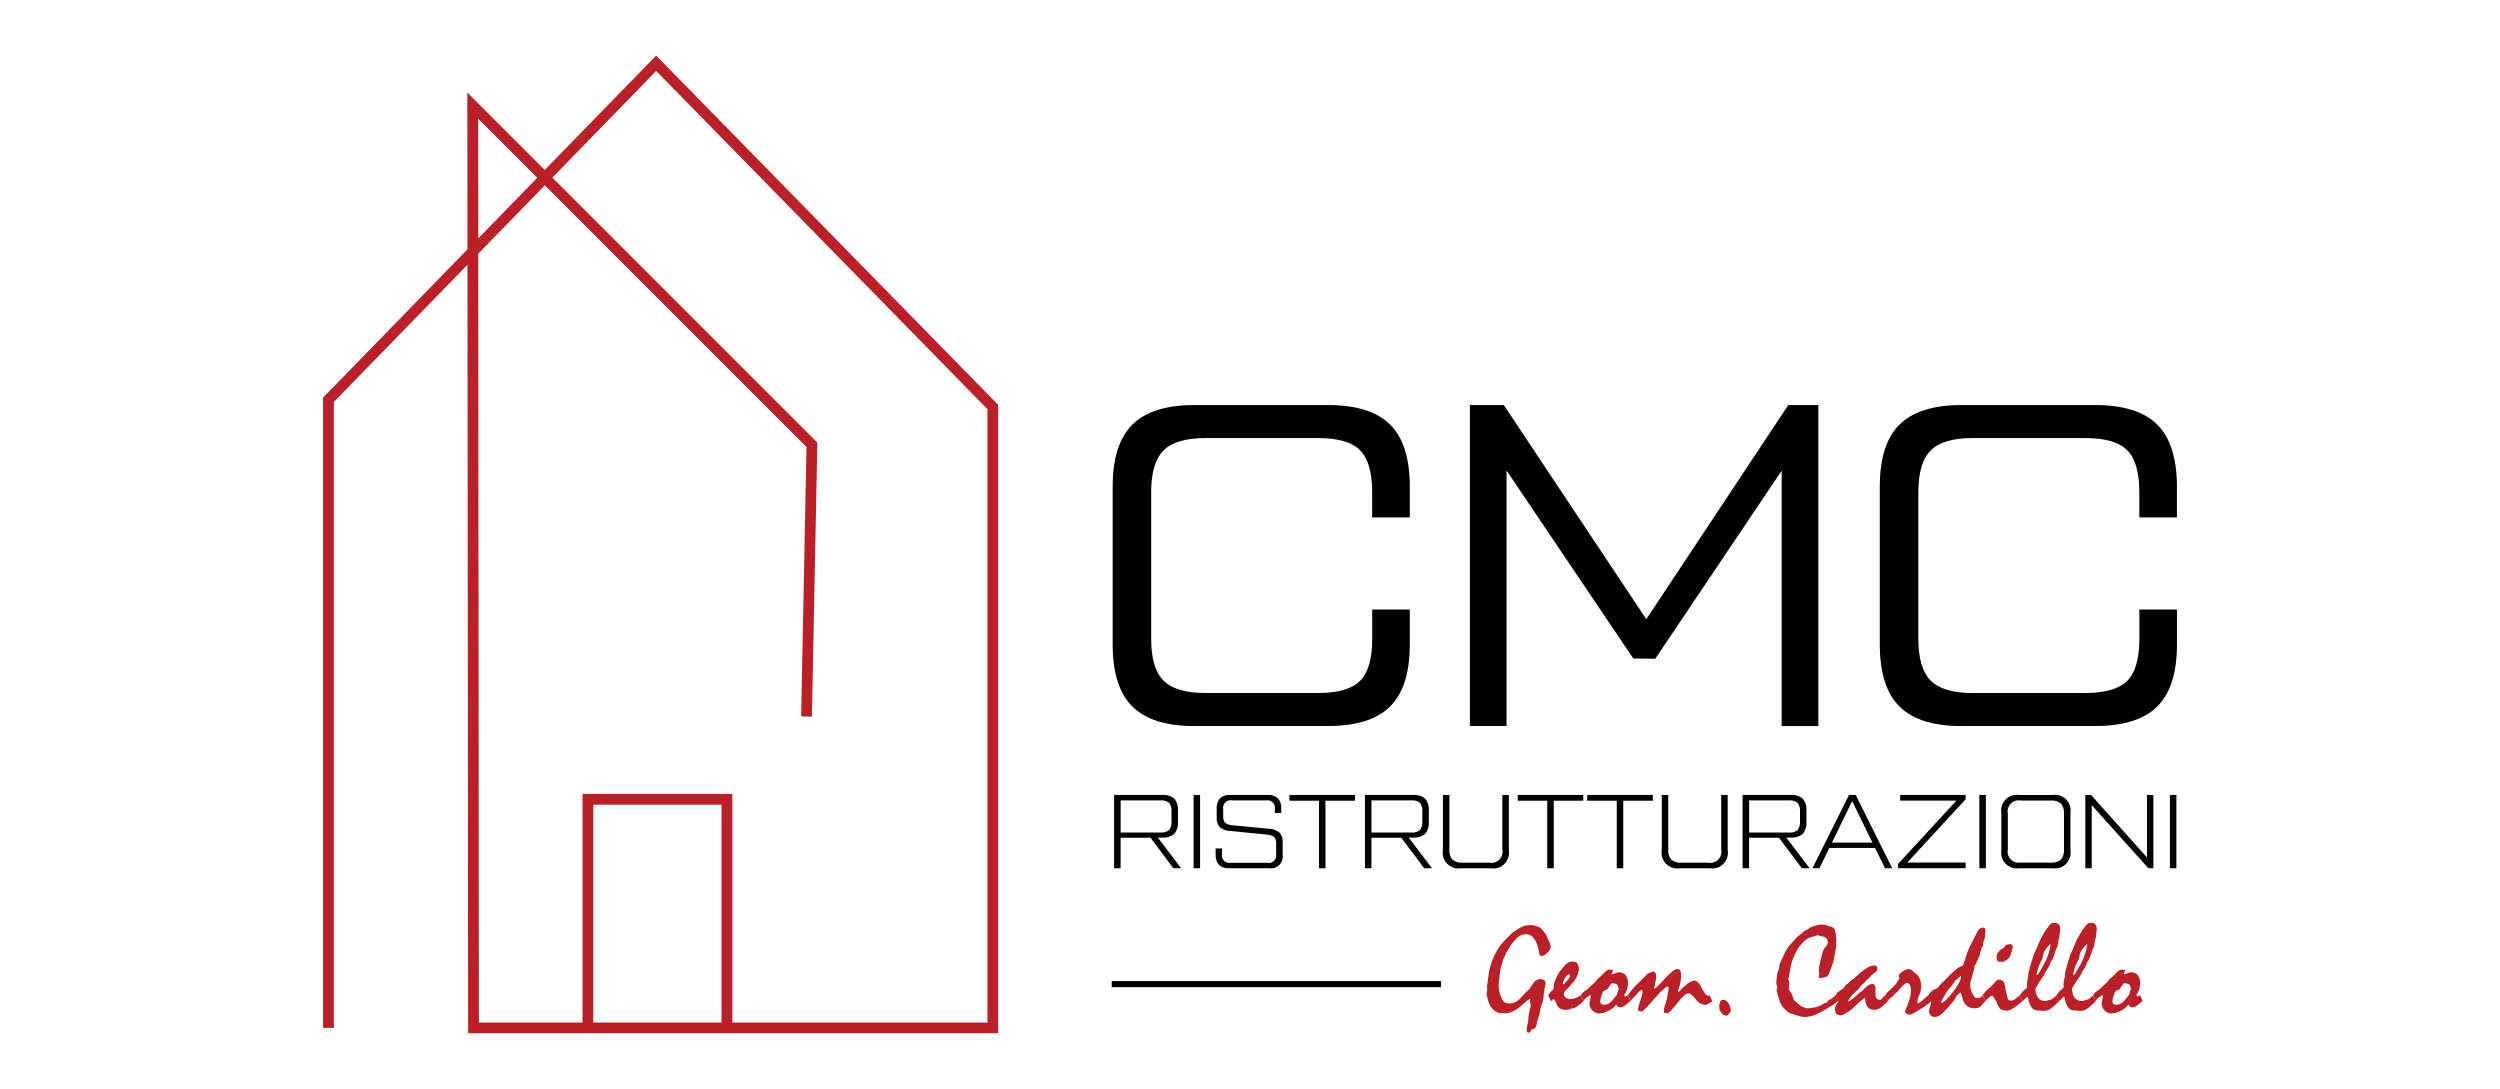 <svg xmlns="http://www.w3.org/2000/svg" id="Livello_1" data-name="Livello 1" viewBox="0 0 574 250"><defs><style>      .cls-1, .cls-2 {        stroke-width: 0px;      }      .cls-2 {        fill: #bb1f27;      }    </style></defs><path id="Tracciato_108" data-name="Tracciato 108" class="cls-2" d="m136.22,184.75h29.44v50.02h-29.44v-50.02ZM109.78,27.23l13.58,13.58-13.55,13.92-.03-27.5Zm77.89,74.4l-60.85-60.85,23.84-24.49,76.06,77.66v140.82h-58.58v-52.49h-34.39v52.49h-23.8l-.15-176.52,15.3-15.71,60.07,60.08-1.23,61.87,2.47.05,1.25-62.92ZM150.65,12.76l-25.58,26.27-17.77-17.77.03,35.99-33.15,34.04v144.71h2.47V92.3l30.68-31.51.15,176.45h121.69V92.95L150.65,12.76Z"></path><g id="Raggruppa_16" data-name="Raggruppa 16"><path id="Tracciato_109" data-name="Tracciato 109" class="cls-1" d="m274.21,166.7c-6.46,0-11.2-1.49-14.21-4.48-3.02-2.99-4.53-7.74-4.53-14.26v-36.21c0-6.53,1.51-11.28,4.53-14.27,3.02-2.98,7.76-4.48,14.21-4.48h30.74c6.46,0,11.19,1.49,14.21,4.48s4.53,7.74,4.53,14.27v7.05h-8.64v-5.79c0-4.56-.93-7.77-2.79-9.64-1.86-1.86-5.07-2.79-9.64-2.79h-25.89c-4.49,0-7.69.95-9.58,2.84-1.89,1.89-2.84,5.09-2.84,9.58v33.69c0,4.49.95,7.69,2.84,9.58s5.09,2.84,9.58,2.84h25.9c4.56,0,7.77-.93,9.64-2.79,1.86-1.86,2.79-5.07,2.79-9.64v-6.73h8.63v8c0,6.53-1.51,11.28-4.53,14.26-3.02,2.98-7.76,4.48-14.21,4.48h-30.73Z"></path><path id="Tracciato_110" data-name="Tracciato 110" class="cls-1" d="m410.59,93.01h6.9v73.69h-8.42v-58.64l-29.02,43.19-5.05-.06-29.1-43.17v58.67h-8.42v-73.69h7.79l32.72,49.17,32.6-49.17Z"></path><path id="Tracciato_111" data-name="Tracciato 111" class="cls-1" d="m450.34,166.7c-6.46,0-11.2-1.49-14.21-4.48-3.02-2.99-4.53-7.74-4.53-14.26v-36.21c0-6.53,1.51-11.28,4.53-14.27s7.76-4.48,14.21-4.48h30.74c6.46,0,11.2,1.49,14.21,4.48s4.53,7.74,4.53,14.27v7.05h-8.63v-5.79c0-4.56-.93-7.77-2.79-9.64-1.86-1.86-5.07-2.79-9.64-2.79h-25.89c-4.49,0-7.69.95-9.58,2.84-1.89,1.89-2.84,5.09-2.84,9.58v33.69c0,4.49.95,7.69,2.84,9.58,1.89,1.89,5.09,2.84,9.58,2.84h25.9c4.56,0,7.77-.93,9.64-2.79,1.86-1.86,2.79-5.07,2.79-9.64v-6.73h8.63v8c0,6.53-1.51,11.28-4.53,14.26-3.02,2.98-7.76,4.48-14.21,4.48h-30.74Z"></path><path id="Tracciato_112" data-name="Tracciato 112" class="cls-1" d="m271.19,199.35h-1.78l-5.26-7h-6.86v7h-1.49v-16.83h10.96c1.02-.1,2.04.2,2.85.84.65.8.96,1.83.85,2.86v2.38c.1,1.03-.2,2.06-.85,2.86-.8.64-1.83.94-2.85.84l-.91.02,5.34,7.02Zm-13.89-15.6v7.4h9.09c.73.08,1.46-.12,2.04-.56.44-.59.63-1.32.55-2.05v-2.16c.08-.73-.12-1.46-.55-2.05-.58-.44-1.32-.65-2.04-.56h-9.09Z"></path><rect id="Rettangolo_69" data-name="Rettangolo 69" class="cls-1" x="274.05" y="182.52" width="1.49" height="16.83"></rect><path id="Tracciato_113" data-name="Tracciato 113" class="cls-1" d="m279.1,196.22v-1.42h1.47v1.23c-.21.94.39,1.86,1.33,2.07.24.05.5.05.74,0h8.29c.94.2,1.86-.39,2.07-1.33.05-.24.05-.5,0-.74v-2.33c.06-.55-.1-1.1-.45-1.53-.47-.34-1.04-.53-1.62-.54l-8.46-.84c-.86-.01-1.7-.31-2.38-.84-.55-.63-.82-1.45-.74-2.28v-2.02c-.07-.86.2-1.72.77-2.37.65-.55,1.5-.83,2.36-.76h8.56c.85-.07,1.7.2,2.36.76.57.65.84,1.51.77,2.37v1.01h-1.47v-.82c.2-.94-.39-1.86-1.33-2.07-.24-.05-.5-.05-.74,0h-7.71c-.94-.21-1.86.38-2.07,1.32-.05.25-.05.5,0,.74v1.58c-.06.54.1,1.09.45,1.51.47.35,1.03.54,1.61.55l8.46.82c.86.01,1.7.31,2.38.84.56.63.83,1.45.75,2.29v2.79c.25,1.48-.76,2.89-2.24,3.14-.29.05-.59.05-.88,0h-9.13c-.85.07-1.7-.2-2.36-.76-.57-.65-.84-1.51-.77-2.37"></path><path id="Tracciato_114" data-name="Tracciato 114" class="cls-1" d="m311.11,182.52v1.32h-6.78v15.51h-1.49v-15.51h-6.78v-1.32h15.05Z"></path><path id="Tracciato_115" data-name="Tracciato 115" class="cls-1" d="m328.78,199.35h-1.78l-5.26-7h-6.86v7h-1.49v-16.83h10.96c1.02-.1,2.04.2,2.85.84.65.8.96,1.83.85,2.86v2.38c.1,1.03-.2,2.06-.85,2.86-.8.64-1.83.94-2.85.84l-.91.02,5.34,7.02Zm-13.89-15.6v7.4h9.09c.73.08,1.46-.12,2.04-.56.44-.59.63-1.32.55-2.05v-2.16c.08-.73-.12-1.46-.55-2.05-.58-.44-1.32-.65-2.04-.56h-9.09Z"></path><path id="Tracciato_116" data-name="Tracciato 116" class="cls-1" d="m335.47,199.35c-1.97.34-3.84-.97-4.18-2.93-.07-.41-.07-.84,0-1.25v-12.64h1.49v12.48c-.08.84.16,1.69.69,2.36.67.53,1.52.78,2.37.7h6.05c1.39.3,2.76-.59,3.05-1.98.08-.35.08-.72,0-1.07v-12.48h1.49v12.64c.34,1.97-.99,3.85-2.96,4.18-.41.07-.82.07-1.22,0h-6.77Z"></path><path id="Tracciato_117" data-name="Tracciato 117" class="cls-1" d="m363.52,182.52v1.32h-6.78v15.51h-1.49v-15.51h-6.78v-1.32h15.05Z"></path><path id="Tracciato_118" data-name="Tracciato 118" class="cls-1" d="m379.48,182.52v1.32h-6.78v15.51h-1.49v-15.51h-6.78v-1.32h15.05Z"></path><path id="Tracciato_119" data-name="Tracciato 119" class="cls-1" d="m385.72,199.35c-1.96.35-3.84-.97-4.18-2.93-.07-.41-.07-.84,0-1.25v-12.64h1.49v12.48c-.08.84.16,1.69.69,2.36.67.53,1.52.78,2.37.7h6.05c1.39.3,2.76-.59,3.05-1.98.08-.35.08-.72,0-1.07v-12.48h1.49v12.64c.34,1.97-.99,3.85-2.96,4.18-.41.07-.82.07-1.22,0h-6.77Z"></path><path id="Tracciato_120" data-name="Tracciato 120" class="cls-1" d="m415.49,199.35h-1.78l-5.26-7h-6.86v7h-1.49v-16.83h10.96c1.02-.1,2.04.2,2.85.84.65.8.95,1.83.85,2.86v2.38c.1,1.03-.2,2.06-.85,2.86-.8.64-1.83.94-2.85.84l-.91.02,5.33,7.02Zm-13.89-15.6v7.4h9.09c.73.08,1.46-.12,2.04-.56.43-.59.63-1.32.55-2.05v-2.16c.08-.73-.12-1.46-.55-2.05-.58-.44-1.32-.65-2.04-.56h-9.09Z"></path><path id="Tracciato_121" data-name="Tracciato 121" class="cls-1" d="m432.8,199.35l-2.28-4.66h-10.51l-2.28,4.66h-1.59l8.39-16.83h1.54l8.39,16.83h-1.66Zm-12.19-5.89h9.3l-4.65-9.52-4.65,9.52Z"></path><path id="Tracciato_122" data-name="Tracciato 122" class="cls-1" d="m435.8,199.35v-.99l13.39-14.54h-12.91v-1.3h15.04v.97l-13.4,14.55h13.38v1.3h-15.5Z"></path><rect id="Rettangolo_70" data-name="Rettangolo 70" class="cls-1" x="454.46" y="182.52" width="1.49" height="16.83"></rect><path id="Tracciato_123" data-name="Tracciato 123" class="cls-1" d="m463.69,199.35c-1.97.34-3.85-.99-4.18-2.96-.07-.41-.07-.82,0-1.22v-8.46c-.35-1.96.97-3.84,2.93-4.18.41-.07.84-.07,1.25,0h7.5c1.97-.34,3.84.97,4.18,2.93.07.41.07.84,0,1.25v8.46c.35,1.96-.97,3.84-2.93,4.18-.41.07-.84.07-1.25,0h-7.5Zm.36-1.3h6.78c.85.09,1.7-.16,2.37-.7.52-.67.77-1.51.69-2.36v-8.13c.08-.84-.16-1.69-.69-2.36-.67-.53-1.52-.78-2.37-.7h-6.78c-1.39-.3-2.76.59-3.05,1.98-.08.35-.08.72,0,1.07v8.13c-.3,1.39.59,2.76,1.98,3.05.35.08.72.08,1.07,0"></path><path id="Tracciato_124" data-name="Tracciato 124" class="cls-1" d="m492.94,182.52h1.47v16.83h-1.15l-13-14.49v14.49h-1.47v-16.83h1.31l12.85,14.36v-14.36Z"></path><rect id="Rettangolo_71" data-name="Rettangolo 71" class="cls-1" x="498.21" y="182.52" width="1.49" height="16.83"></rect><path id="Tracciato_125" data-name="Tracciato 125" class="cls-2" d="m352.15,212.46c.22.07.46.15.7.22s.47.17.7.26c.14.09.26.2.37.33.16.18.37.43.63.76.19.21.36.45.51.69.05.11.16.4.32.84.17.29.31.6.42.92.14.3.23.63.26.96-.09.52-.38.99-.8,1.3-.32.39-.77.66-1.27.77-.17.02-.34-.05-.45-.19-.11-.16-.16-.35-.14-.54-.09-.4-.16-.74-.21-1.03-.19-.88-.57-1.72-1.11-2.44-.41-.52-1.03-.82-1.69-.82-.34,0-.67.06-.99.17-.33.11-.63.29-.9.51-.2.17-.38.35-.55.55-.23.26-.5.58-.82.97-.05.08-.1.16-.16.24-.07.09-.15.21-.25.36s-.21.37-.35.6-.32.5-.53.8c-.09.26-.18.5-.27.71-.09.22-.2.42-.33.61-.04.07-.07.15-.09.22-.03.11-.06.27-.11.45-.07.22-.15.48-.22.74l-.28.88c-.16,1.08-.27,1.94-.34,2.57-.07.63-.1,1.04-.11,1.23,0,.43.04.86.11,1.28.08.44.19.87.35,1.28.12.31.22.57.34.79.08.17.18.33.31.48.16.16.35.28.56.35.25.08.5.12.76.12.39,0,.77-.07,1.13-.21.36-.14.7-.34,1-.58.09-.08.27-.26.54-.54.27-.28.63-.67,1.09-1.16.13-.1.25-.22.37-.33.15-.15.31-.31.47-.48.19-.26.36-.52.53-.78.16-.26.33-.51.5-.74.18-.25.42-.45.69-.59.26-.13.54-.2.83-.19.32-.03.65.07.91.27.21.21.32.51.3.8-.01.17-.05.34-.1.5-.06.16-.1.33-.13.5-.02.18-.05.4-.09.67s-.09.58-.13.93c-.02.4-.06.8-.14,1.19-.06.31-.16.62-.3.91-.21.52-.35,1.07-.41,1.62-.07.56-.21,1.11-.43,1.64-.08.15-.13.31-.16.47-.05.21-.11.48-.16.81-.03.18-.08.36-.14.54-.04.14-.12.26-.22.36-.1.07-.21.14-.33.19-.19.09-.38.16-.58.22-.02.19-.09.36-.21.51-.1.11-.25.18-.4.17-.13,0-.26-.06-.32-.18-.09-.18-.13-.38-.11-.58,0-.16.02-.31.05-.47.04-.22.1-.48.19-.81.05-.21.08-.42.11-.64.03-.27.05-.6.06-.98.02-.2.07-.51.16-.94s.21-.95.37-1.57l-.19-.97c.04-.13.08-.27.11-.4.01-.1-.05-.19-.16-.21-.02,0-.04,0-.05,0-.31.21-.59.43-.86.69-.51.44-.93.79-1.28,1.07-.35.28-.61.48-.8.61-.38.25-.78.46-1.21.64-.4.17-.82.28-1.25.34l-.65-.13c-.2.03-.37.06-.51.09-.24,0-.48-.06-.7-.16-.28-.13-.55-.29-.8-.48-.26-.21-.49-.45-.69-.71-.23-.31-.42-.64-.56-1-.1-.23-.17-.47-.22-.72-.09-.36-.21-.81-.36-1.37.09-.25.15-.51.16-.78.02-.3,0-.6-.03-.9l.3-2.24c.2-1.72.67-3.4,1.41-4.97.68-1.42,1.6-2.71,2.73-3.81.38-.38.69-.67.95-.91.17-.15.34-.31.49-.48.22-.17.45-.34.72-.51s.55-.34.86-.51c.16-.09.34-.18.54-.28s.45-.19.72-.29l1.38-.16.46.12.22-.06Z"></path><path id="Tracciato_126" data-name="Tracciato 126" class="cls-2" d="m355.46,228.51c.13-.23.29-.44.46-.63.22-.24.46-.47.71-.67.03-.2.06-.39.09-.59.03-.19.05-.39.06-.59.04-.17.08-.33.14-.49.06-.19.14-.39.22-.61s.21-.49.37-.82c.18-.38.38-.75.61-1.1.21-.22.43-.48.66-.75l.68-.83c.11-.09.23-.18.36-.25.13-.08.26-.17.39-.27.13-.04.27-.08.4-.1.16-.03.33-.05.49-.04.2,0,.41.02.6.07.15.05.28.13.38.25.09.11.15.23.2.36.07.19.14.38.19.58.03.2.06.42.1.65,0-.06-.02-.03-.05.08s-.09.28-.16.52l-.13.48c-.21.6-.53,1.16-.94,1.65-.61.76-1.26,1.48-1.97,2.15-.07.08-.14.16-.18.26-.05.1-.08.22-.08.33,0,.19.03.38.11.55.07.15.18.27.32.36.12.08.24.14.38.18.2.07.41.12.62.16.36-.02.71-.09,1.06-.19.29-.09.58-.21.85-.36.05-.03.13-.07.24-.13.12-.06.23-.14.33-.22.13.29.24.55.34.78s.18.43.24.6c-.47.47-.98.9-1.54,1.26-.38.26-.82.4-1.27.43-.17.11-.35.18-.54.22-.24.05-.48.07-.72.07-.33,0-.66-.05-.97-.16-.27-.1-.51-.26-.71-.48-.12-.13-.22-.28-.3-.45-.1-.19-.2-.42-.31-.69-.06-.17-.15-.33-.25-.48-.06-.09-.16-.15-.27-.16-.1,0-.19.05-.27.11-.12.1-.23.21-.33.34-.05-.19-.12-.37-.21-.55-.1-.22-.22-.49-.39-.82m4.77-4.84c-.22,0-.51.28-.88.86-.28.37-.47.8-.55,1.26,0,.05,0,.09.04.13.05.03.1.04.16.04.11,0,.22-.07.27-.17l.19-.32c.11-.1.22-.21.32-.32l.3-.33c.11-.12.2-.26.27-.42.06-.13.09-.27.09-.42,0-.08-.01-.16-.05-.22-.03-.05-.09-.08-.16-.08"></path><path id="Tracciato_127" data-name="Tracciato 127" class="cls-2" d="m362.95,228.51c.08-.08.16-.18.22-.28.07-.11.16-.24.26-.38l1.15-.79c.2-.23.41-.45.64-.65.29-.26.65-.58,1.07-.96.07-.14.15-.26.25-.38.12-.15.26-.3.41-.43.14-.13.28-.25.42-.36s.27-.22.39-.34c.15-.15.29-.3.43-.45s.27-.29.41-.43c.15-.13.31-.24.49-.33.17-.08.36-.12.55-.12.17,0,.34.02.5.08.1.03.17.12.19.22-.1.23-.2.46-.31.68l.09.13c.45-.17.78-.29,1.03-.37.15-.06.31-.1.48-.12.62-.04,1.22.21,1.63.67.41.58.6,1.29.54,2,0,.2-.02.4-.06.6-.05.25-.11.5-.19.74-.08.26-.19.51-.32.74-.09.16-.19.3-.32.43.03.1.07.19.13.28.05.05.12.08.19.08.09,0,.17-.03.24-.08.11-.07.21-.14.3-.22.1.22.19.44.29.67.09.22.19.46.29.69l-.52.46c-.17.15-.35.29-.54.43-.19.17-.41.31-.65.41-.19.08-.4.13-.6.13-.2,0-.4-.05-.56-.16-.16-.12-.28-.28-.36-.46-.26.34-.56.64-.9.9-.36.27-.75.5-1.17.67-.22.11-.44.2-.67.28-.18.06-.37.09-.56.1-.1,0-.2.03-.29.06-.11.04-.23.06-.35.06-.59-.01-1.15-.27-1.54-.71-.43-.42-.68-.99-.69-1.59.01-.32.07-.64.16-.95.07-.23.13-.46.17-.69,0-.06-.02-.13-.07-.17-.05-.05-.12-.07-.19-.07-.13.05-.26.12-.36.22l-.8.64c-.04.06-.07.12-.1.18-.05.1-.12.19-.19.27-.08-.22-.17-.45-.27-.69s-.21-.45-.33-.67m7.17-2.73c-.09.03-.16.09-.22.16-.1.11-.2.22-.28.35-.14.22-.3.48-.48.74-.1.11-.22.21-.35.28-.13.07-.28.12-.43.14-.1.01-.2.11-.31.29-.14.25-.25.52-.33.8-.09.26-.17.52-.24.79-.04.18-.07.37-.07.55-.02.23.06.45.21.63.18.15.41.23.64.21.45,0,.89-.13,1.26-.38.43-.3.8-.69,1.08-1.14l.45-.54c.09-.08.16-.18.19-.29.06-.16.11-.33.15-.5l.27-.85c-.07-.24-.15-.48-.25-.71-.04-.13-.13-.24-.24-.32-.1-.05-.21-.08-.33-.1-.17-.03-.41-.07-.73-.11"></path><path id="Tracciato_128" data-name="Tracciato 128" class="cls-2" d="m373.72,228.51c.06-.07.13-.16.21-.28l.27-.38c.44-.55.86-1.04,1.28-1.47.41-.43.8-.82,1.17-1.15.19-.18.42-.41.69-.69s.58-.61.94-.98c.36-.14.75-.3,1.18-.48.23-.02.45.08.6.26.14.22.21.49.19.75,0,.3-.02.6-.07.9-.04.32-.11.65-.19.99-.09.27-.16.53-.22.78,0,.06.01.11.04.16.04.04.09.06.15.05.32-.21.61-.46.86-.74.43-.43.99-1.02,1.68-1.79.47-.54,1-1.03,1.57-1.47.3-.26.67-.43,1.07-.48.25-.02.5.11.63.32.15.29.22.62.2.95,0,.59-.04,1.17-.13,1.75-.09.56-.24,1.1-.46,1.62-.03.08-.06.17-.07.25-.01.06-.02.13-.02.19,0,.07.06.13.18.19.1-.09.19-.19.28-.3.1-.13.22-.29.36-.49l.69-.57c.23-.19.48-.38.74-.58.26-.21.54-.37.85-.5.27-.11.56-.17.85-.17.05,0,.1.02.15.04.05.03.1.07.15.11.2.17.39.35.56.54.12.13.23.27.31.43.29.63.63,1.22,1.04,1.78.3.39.56.59.8.59.05,0,.1-.01.15-.04.05-.03.1-.06.15-.1.22.49.42.95.58,1.37-.3.24-.62.45-.95.63-.22.13-.47.21-.73.22-.87-.11-1.65-.6-2.12-1.33-.73-.9-1.29-1.34-1.67-1.33-.52,0-1.37.76-2.57,2.29s-1.95,2.29-2.24,2.29c-.2,0-.4-.02-.6-.04-.08-.03-.15-.1-.18-.19-.04-.11-.06-.22-.06-.33,0-.2.04-.4.09-.59.06-.24.14-.53.24-.86.13-.42.22-.75.31-1,.06-.17.11-.34.13-.52.03-.13.07-.38.13-.76l.22-1.5c0-.09-.03-.18-.09-.25-.05-.06-.13-.09-.21-.09-.08,0-.16.03-.22.07-.11.06-.2.14-.29.22-.12.13-.25.26-.39.39s-.37.31-.69.55l-1.06,1.21c-.36.41-.74.83-1.12,1.24-.6.69-1.07,1.21-1.42,1.54-.35.33-.58.5-.67.5-.23.01-.46-.02-.67-.1-.13-.05-.22-.17-.22-.31.09-.7.27-1.39.53-2.05.28-.7.46-1.44.53-2.2,0-.06-.02-.13-.07-.17-.04-.05-.11-.07-.17-.07-.16.02-.31.09-.43.2-.21.19-.4.4-.56.63-.14.16-.31.34-.51.55s-.45.45-.73.73c-.03.08-.07.15-.12.22-.05.08-.1.15-.16.22-.05-.19-.12-.37-.21-.55-.1-.22-.22-.49-.39-.82"></path><path id="Tracciato_129" data-name="Tracciato 129" class="cls-2" d="m397.38,231.97c0,.14-.04.28-.11.4-.09.14-.2.27-.34.37-.04.12-.1.24-.19.34-.08.07-.18.12-.29.11-.39,0-.77-.15-1.04-.43-.33-.36-.56-.8-.68-1.28l.1-.1-.15-.39c.05-.16.09-.31.13-.46s.08-.3.12-.45c.03-.16.12-.31.25-.41.11-.08.25-.13.39-.13.26,0,.51.07.72.21.25.16.45.38.6.64.16.24.28.5.37.78.07.26.11.53.11.8"></path><path id="Tracciato_130" data-name="Tracciato 130" class="cls-2" d="m421.99,229.89c-.3.23-.67.49-1.11.79-.44.3-.96.63-1.56.98-.54.31-1.01.57-1.42.8-.33.19-.68.35-1.04.5-.41.19-.85.33-1.3.41-.46.08-.93.13-1.4.13-.17,0-.33-.02-.5-.07-.18-.04-.38-.1-.59-.16l-.65-.18c-.15-.04-.3-.07-.45-.09l-.18-.18-.43-.06c-.25-.03-.48-.13-.67-.28-.31-.22-.6-.47-.86-.74-.27-.26-.51-.54-.72-.85-.16-.23-.29-.47-.39-.73l-.4-1.28c-.14-.44-.24-.79-.31-1.06-.06-.17-.09-.34-.09-.52l.16-.67c-.08-.22-.14-.42-.19-.57-.04-.11-.06-.23-.07-.34,0-.08.02-.32.07-.73s.12-.97.21-1.7c.07-.14.14-.31.22-.51.09-.22.16-.44.22-.67l-.04-.33c0-.09.02-.19.05-.28.04-.12.09-.24.14-.35.22-.49.45-.98.68-1.47s.45-.98.69-1.45c.22-.39.48-.76.77-1.1.31-.38.67-.77,1.08-1.18.09-.1.2-.23.33-.39.13-.16.28-.33.46-.52.22-.13.42-.28.62-.45.24-.2.53-.46.87-.78.1-.04.22-.09.36-.16l.51-.25c.07-.04.13-.09.19-.15.07-.07.16-.14.26-.22.37-.21.78-.36,1.19-.45.44-.15.89-.25,1.34-.3.39,0,.78.03,1.16.1.27.05.53.15.76.3l.48.09c.43.12.77.47.88.91.22.73.31,1.48.28,2.24,0,.45,0,.82-.02,1.1,0,.19-.02.37-.04.56-.06.3-.13.67-.2,1.12s-.17.97-.29,1.57c-.04.27-.11.53-.2.78-.12.36-.28.81-.48,1.34-.16.45-.33.9-.54,1.33-.15.3-.27.47-.37.5-.4.1-.82.21-1.28.33-.16,0-.31,0-.46-.05-.08-.02-.13-.09-.13-.17,0-.11.02-.22.05-.33.03-.1.04-.21.05-.31-.03-.38-.06-.76-.09-1.15.02-.28.06-.55.12-.82.08-.41.2-.93.36-1.57.17-.69.32-1.24.45-1.64.07-.26.17-.52.31-.75.25-.22.46-.48.63-.77.12-.2.19-.43.2-.67,0-.26-.06-.51-.2-.73-.15-.22-.36-.38-.6-.48-.26-.06-.52-.12-.78-.17s-.52-.12-.78-.2c-.18.07-.37.13-.56.18l-.42.1c-.71.13-1.37.45-1.91.92-.69.6-1.28,1.31-1.75,2.1-.44.74-.81,1.52-1.1,2.33-.27.76-.46,1.55-.57,2.35l-.15.9c-.06.35-.14.77-.25,1.24.09.3.17.57.24.82l-.15,1.34c.02.11.07.21.13.3.09.15.23.37.42.67.12.19.22.39.3.6.1.25.17.51.21.78.03.08.06.16.11.22.05.08.11.14.19.19.15.13.29.24.43.34.39.43.85.78,1.36,1.04.48.23,1.01.35,1.54.35.05,0,.24-.03.56-.08s.77-.13,1.33-.24c.12-.08.26-.15.39-.21.16-.07.36-.14.59-.22.17-.18.37-.32.6-.42.17-.08.36-.12.55-.13l.19-.25c.09-.12.19-.23.29-.33.29-.12.57-.27.82-.47.26-.2.5-.43.71-.67.4.87.6,1.32.6,1.37"></path><path id="Tracciato_131" data-name="Tracciato 131" class="cls-2" d="m421.86,227.86l1.34-.9s.11-.12.18-.2c.09-.11.17-.24.24-.36.07-.13.16-.24.28-.33.12-.09.25-.18.39-.24.11-.13.22-.25.34-.37.15-.15.34-.32.57-.52.11-.06.25-.15.42-.26.2-.13.38-.28.55-.45.73-.71,1.52-1.36,2.38-1.92.51-.36,1.1-.59,1.72-.64.2-.02.41.04.57.16.13.12.2.29.19.46,0,.19-.03.38-.11.55-.08.16-.2.3-.35.4-.25.18-.52.38-.8.6-.18.24-.37.46-.58.67-.25.25-.52.48-.8.69-.1.13-.18.24-.25.34-.05.05-.15.14-.28.27-.18.16-.36.31-.55.45-.17.31-.39.6-.65.85-.33.35-.78.76-1.33,1.25-.13.15-.26.31-.37.48-.18.25-.41.58-.7.98l.1.13c.25-.08.48-.2.69-.36.28-.2.54-.43.79-.67l.83-.75c.14-.14.29-.26.45-.38l.21-.12c.07-.04.15-.09.24-.15.37-.46.8-.87,1.28-1.21.32-.24.7-.37,1.1-.39.19,0,.37.09.48.25.13.22.19.48.19.74-.02.5-.03.97-.03,1.43-.01.31.08.61.26.86.16.24.43.38.72.38.09,0,.18-.03.26-.08.09-.06.18-.12.26-.19.07-.09.13-.17.2-.25l.2-.24c.06-.03.12-.07.17-.11.08-.05.16-.11.22-.18.14.3.26.56.35.78.09.19.16.39.22.59-.22.21-.45.42-.67.65-.22.22-.46.43-.71.63-.26.21-.55.38-.86.51-.26.11-.55.17-.83.17-.55.04-1.09-.16-1.49-.55-.39-.47-.6-1.06-.61-1.67,0-.09-.01-.19-.04-.28-.03-.11-.08-.21-.16-.29-.05.05-.1.1-.16.16-.07.07-.14.15-.21.22l-.48.37c-.19.15-.42.33-.67.54-.35.36-.64.65-.88.88-.24.23-.41.39-.51.49-.22.18-.45.35-.69.51-.26.17-.56.34-.9.52-.21.11-.39.2-.54.26-.1.05-.21.08-.33.1-.39.03-.77-.09-1.06-.35-.25-.3-.37-.69-.34-1.08,0-.27.06-.53.17-.77.13-.26.3-.5.51-.71.02-.1.03-.21.03-.31,0-.05-.01-.11-.04-.16-.02-.05-.06-.12-.1-.19l-.2-.47c-.07-.17-.16-.36-.25-.56.06-.07.12-.14.17-.22.07-.11.16-.26.26-.42"></path><path id="Tracciato_132" data-name="Tracciato 132" class="cls-2" d="m432.83,228.51c.16-.21.32-.43.48-.65.64-.52,1.24-1.09,1.78-1.72.41-.46.74-.98,1.01-1.54l-.15-.71c.25-.36.58-.66.96-.88.36-.28.79-.46,1.24-.51.31,0,.62.1.86.3.23.2.46.4.67.62.11.07.19.13.24.16.41.32.72.75.9,1.24.21.62.31,1.27.3,1.92-.05.59-.21,1.17-.46,1.71-.25.53-.41,1.09-.46,1.68,0,.05.02.09.05.12.04.03.09.05.14.04.17-.01.33-.07.46-.17.21-.14.4-.3.58-.47.29-.31.61-.6.95-.86.14-.08.28-.17.4-.28.08.2.17.41.28.64s.22.47.31.73c-.09.08-.19.17-.3.28s-.25.22-.41.37c-.34.25-.78.55-1.32.9s-1.19.76-1.95,1.21c-.21.14-.44.24-.69.31-.32.02-.65-.04-.94-.19-.21-.13-.33-.36-.31-.6,0-.13.03-.26.07-.38.05-.16.11-.32.19-.47.06-.13.13-.26.19-.39.07-.13.13-.27.18-.41.2-.57.37-1.15.5-1.74.11-.47.16-.96.17-1.45.02-.42-.06-.83-.24-1.21-.15-.27-.43-.45-.74-.48-.25.14-.49.31-.71.51-.29.25-.55.52-.79.82-.24.31-.5.6-.77.88-.17.18-.36.33-.57.46-.12.19-.27.36-.43.51-.25.22-.51.43-.79.61l-.09.18c-.05.1-.12.19-.19.27-.08-.23-.17-.45-.27-.67-.1-.22-.21-.45-.33-.69"></path><path id="Tracciato_133" data-name="Tracciato 133" class="cls-2" d="m442.76,228.51l.09-.1.04-.15c.14-.18.3-.35.46-.52l.3-.29c.1-.08.21-.14.33-.19.17-.08.4-.18.69-.3l.19-.12c.11-.17.24-.32.37-.48.18-.21.39-.45.64-.71.07-.07.14-.14.22-.19.11-.08.22-.17.31-.27.24-.22.48-.46.71-.71s.46-.48.67-.72c.09-.09.27-.25.55-.48.28-.23.65-.56,1.12-.97.12-.08.24-.16.37-.22.18-.09.41-.21.7-.34.13-.06.23-.16.29-.29.07-.16.1-.34.1-.51.09-.15.16-.31.22-.47.09-.21.16-.43.22-.65.1-.31.18-.56.22-.75.03-.13.08-.27.13-.4.17-.45.4-.97.69-1.57s.63-1.29,1.03-2.06c.2-.41.43-.85.7-1.34.15-.23.34-.42.57-.56.2-.12.42-.18.65-.18.16-.01.31.07.39.21.1.19.14.4.13.61,0,.41-.03.82-.09,1.22-.06.38-.17.74-.33,1.09-.04.1-.06.21-.07.31-.02.14-.04.31-.06.51-.01.14-.05.28-.11.4-.07.13-.15.25-.25.36,0,.08-.01.17-.03.25-.02.09-.04.21-.06.34l-.21.27c-.02.07-.03.15-.03.22v.26c-.02.12-.05.24-.1.35-.07.17-.17.42-.31.74l-.38.8c-.06.12-.12.24-.16.37-.06.08-.11.16-.16.24-.06.11-.14.22-.22.37l.04.33-.95,3.42c0,.38,0,.7.02.97,0,.22.03.43.09.64.07.21.15.42.24.62.13.27.28.53.45.78.09.17.22.31.39.41.15.08.31.13.48.13.2,0,.4-.06.57-.16.22-.13.42-.29.59-.48l.34.73c.1.22.19.45.26.64-.12.09-.22.19-.32.3-.16.17-.38.42-.65.74-.16.19-.36.33-.59.41-.28.09-.57.14-.86.13-.66.03-1.3-.18-1.82-.58-.51-.46-.85-1.07-.98-1.74l-.11-.42c-.03-.12-.06-.22-.09-.33-.09-.22-.21-.43-.36-.61-.07.1-.13.17-.16.22-.14.1-.28.22-.39.34-.17.17-.32.36-.45.57-.04.13-.1.25-.16.37-.1.18-.21.35-.33.51-.32.37-.64.74-.97,1.12s-.65.74-.98,1.09c-.36.42-.78.79-1.24,1.1-.29.2-.63.32-.98.35-.4.03-.8-.09-1.1-.35-.26-.3-.39-.7-.36-1.1.03-.33.11-.66.25-.96.14-.29.22-.6.25-.91l-.09-.24-.59-1.4Zm7.49-4.26c0-.08-.03-.15-.06-.22-.15.15-.33.32-.55.52-.22.2-.48.42-.77.65-.14.27-.3.52-.48.75-.25.34-.6.77-1.04,1.27-.19.24-.37.5-.52.77l-.8,1.33c-.11.21-.22.46-.34.76.01.08.05.15.12.19.42-.17.79-.44,1.09-.78.55-.57,1.06-1.17,1.54-1.79.51-.65.97-1.35,1.37-2.08.25-.42.4-.89.45-1.38"></path><path id="Tracciato_134" data-name="Tracciato 134" class="cls-2" d="m455.22,228.51l.09-.1.04-.15c.42-.53.9-1.01,1.42-1.44.52-.43.99-.91,1.4-1.44.08-.14.2-.26.34-.34.12-.07.25-.1.39-.1.31-.01.62.08.88.26.25.19.42.47.48.78.07.31.13.62.19.93s.11.63.15.95c.07.2.15.5.25.9.04.24.12.47.22.69.04.1.12.18.22.22.12.05.24.07.37.07.19,0,.37-.03.55-.1.21-.08.41-.19.58-.34.15-.13.3-.26.47-.39l.48-.4.6,1.37c-.2.19-.41.37-.63.54-.26.2-.58.45-.95.71-.33.25-.68.48-1.04.67-.2.12-.42.2-.66.22-.6.06-1.21-.04-1.76-.31-.43-.5-.74-1.1-.9-1.74-.05-.1-.11-.19-.18-.28-.08-.11-.17-.24-.27-.39-.09-.18-.19-.35-.31-.52-.09-.11-.16-.17-.22-.17-.24.04-.47.15-.64.32-.35.29-.68.61-.98.96-.05-.13-.11-.28-.19-.46s-.15-.39-.22-.63c-.02-.06-.04-.11-.07-.16-.03-.05-.06-.09-.11-.12m6.23-11.75c.19-.02.39.04.54.15.12.11.18.27.17.43-.06.28-.11.51-.15.7-.1.36-.19.65-.26.88-.07.22-.13.39-.17.49-.09.21-.21.41-.37.58-.16.18-.35.33-.56.45-.18.13-.37.24-.57.33-.1.05-.21.08-.32.08l-.48-.05c-.15-.02-.3-.02-.45-.02-.15-.09-.26-.24-.3-.4-.08-.26-.12-.53-.11-.8.06-.42.25-.81.54-1.12.22-.35.56-.61.96-.72.17-.21.37-.45.6-.71.12-.08.25-.13.39-.17.18-.05.37-.07.55-.07"></path><path id="Tracciato_135" data-name="Tracciato 135" class="cls-2" d="m463.74,228.51c.1-.11.19-.23.27-.36.11-.17.23-.32.36-.47l.98-.86s.06-.07.07-.12v-.21c0-.1-.02-.21-.04-.31.02-.39.06-.77.13-1.15.03-.33.12-.66.24-.97l-.09-.28c.13-.66.31-1.39.54-2.18s.5-1.65.8-2.57c.12-.19.22-.4.31-.6l.37-.83c.19-.56.41-1.1.67-1.62.28-.57.59-1.15.94-1.74.36-.63.77-1.22,1.24-1.77.23-.32.58-.54.98-.59.42-.05.85.07,1.18.33.26.37.37.81.32,1.26,0,.25-.04.49-.08.74-.05.25-.07.5-.08.75-.02.25-.07.49-.16.71-.1.27-.16.56-.16.85-.01.08-.04.16-.08.24l.02.21c-.04.14-.1.31-.18.51s-.18.44-.31.71c-.07.25-.16.54-.27.86s-.24.69-.39,1.07c-.06.1-.14.22-.22.37s-.19.3-.3.48c-.04.15-.09.3-.15.45-.07.17-.16.37-.28.6-.07.13-.15.26-.24.39-.1.14-.22.32-.36.54-.07.12-.14.24-.19.37-.07.15-.15.32-.24.51s-.26.38-.43.63-.38.54-.61.88c-.31.55-.63,1.07-.95,1.57-.05.77.15,1.54.57,2.18.42.51,1.06.78,1.72.74.15-.02.3-.06.45-.1.25-.07.59-.18,1.03-.33.16-.1.31-.21.46-.34.18-.14.38-.31.61-.52l.58,1.37c-.26.22-.52.46-.78.7s-.52.47-.79.7c-.28.24-.6.44-.94.59-.3.13-.62.2-.94.2-.16,0-.4-.02-.73-.05-.25-.03-.5-.05-.74-.05-.54,0-1.05-.24-1.38-.67-.42-.6-.69-1.29-.77-2.02-.02-.08-.04-.16-.08-.24-.05-.09-.11-.17-.19-.24l-.45.46c-.17.18-.38.38-.63.61l-.61-1.37Zm7.1-11.69l-.11-.06c-.48.45-.91.96-1.26,1.52-.26.42-.41.89-.42,1.39-.01.12-.05.24-.1.35-.06.16-.16.38-.29.63-.16.31-.32.65-.49,1.02-.19.56-.33,1-.43,1.34-.08.24-.13.49-.15.74l.09.12c.09,0,.2-.1.33-.27.17-.24.32-.48.45-.74.1-.22.21-.42.34-.63.15-.24.32-.52.51-.85.31-.53.56-1.1.76-1.68.24-.56.43-1.14.56-1.73,0-.2.04-.39.08-.59.04-.19.09-.39.13-.58"></path><path id="Tracciato_136" data-name="Tracciato 136" class="cls-2" d="m472.14,228.51c.1-.11.19-.23.27-.36.11-.17.22-.32.36-.47l.98-.86s.06-.07.07-.12v-.21c0-.1-.02-.21-.04-.31.02-.39.06-.77.13-1.15.03-.33.12-.66.24-.97l-.09-.28c.13-.66.31-1.39.54-2.18s.5-1.65.8-2.57c.12-.19.22-.4.31-.6l.37-.83c.19-.56.41-1.1.67-1.62.28-.57.59-1.15.94-1.74.36-.63.77-1.22,1.24-1.77.23-.32.58-.54.98-.59.42-.05.85.07,1.18.33.26.37.37.81.32,1.26,0,.25-.04.49-.08.74-.05.25-.07.5-.08.75-.02.25-.07.49-.16.71-.1.27-.16.56-.16.85-.01.08-.04.16-.08.24l.02.21c-.04.14-.1.31-.18.51s-.18.44-.31.71c-.07.25-.16.54-.27.86s-.24.69-.39,1.07c-.06.1-.14.22-.22.37s-.19.3-.3.48c-.04.15-.09.3-.15.45-.07.17-.16.37-.28.6-.07.13-.15.26-.24.39-.1.14-.22.32-.36.54-.07.12-.14.24-.19.37-.07.15-.15.32-.24.51s-.26.38-.43.63-.38.54-.61.88c-.31.55-.63,1.07-.95,1.57-.05.77.15,1.54.57,2.18.42.51,1.06.78,1.72.74.15-.02.3-.06.45-.1.25-.07.59-.18,1.03-.33.16-.1.31-.21.46-.34.18-.14.38-.31.61-.52l.58,1.37c-.26.22-.52.46-.77.7s-.52.47-.79.7c-.28.24-.6.44-.94.59-.3.13-.62.2-.94.2-.16,0-.4-.02-.73-.05-.25-.03-.5-.05-.74-.05-.54,0-1.05-.24-1.38-.67-.42-.6-.69-1.29-.77-2.02-.02-.08-.04-.16-.08-.24-.05-.09-.11-.17-.19-.24l-.45.46c-.17.18-.38.38-.63.61l-.6-1.37Zm7.1-11.69l-.11-.06c-.48.45-.91.96-1.26,1.52-.26.42-.41.89-.42,1.39-.01.12-.05.24-.1.35-.06.16-.16.38-.29.63-.16.31-.32.65-.49,1.02-.19.56-.33,1-.43,1.34-.08.24-.13.49-.15.74l.09.12c.09,0,.2-.1.33-.27.17-.24.32-.48.45-.74.1-.22.21-.42.34-.63.15-.24.32-.52.51-.85.31-.53.56-1.1.76-1.68.24-.56.43-1.14.56-1.73,0-.2.04-.39.08-.59.04-.19.09-.39.13-.58"></path><path id="Tracciato_137" data-name="Tracciato 137" class="cls-2" d="m480.54,228.51c.08-.08.16-.18.22-.28.07-.11.16-.24.26-.38l1.15-.79c.2-.23.41-.45.64-.65.29-.26.65-.58,1.07-.96.07-.14.15-.26.25-.38.12-.15.26-.3.41-.43.14-.13.28-.25.42-.36s.27-.22.39-.34c.15-.15.29-.3.43-.45s.27-.29.41-.43c.15-.13.31-.24.49-.33.17-.08.36-.12.55-.12.17,0,.34.02.5.08.1.03.17.12.19.22-.1.23-.2.46-.31.68l.09.13c.44-.17.78-.29,1.03-.37.15-.06.31-.1.48-.12.62-.04,1.22.21,1.63.67.41.58.6,1.29.54,2,0,.2-.02.4-.06.6-.05.25-.11.5-.19.74-.08.26-.19.51-.32.74-.09.16-.19.3-.32.43.03.1.07.19.13.28.05.05.12.08.19.08.09,0,.17-.03.25-.08.11-.07.21-.14.3-.22.1.22.19.44.29.67.09.22.19.46.29.69l-.52.46c-.17.15-.35.29-.54.43-.19.17-.41.31-.65.41-.19.08-.4.13-.6.13-.2,0-.4-.05-.56-.16-.16-.12-.28-.28-.36-.46-.26.34-.56.64-.9.9-.36.27-.75.5-1.17.67-.22.11-.44.2-.67.28-.18.06-.37.09-.56.1-.1,0-.2.03-.29.06-.11.04-.23.06-.35.06-.59-.01-1.15-.27-1.54-.71-.43-.42-.68-.99-.69-1.59.01-.32.07-.64.16-.95.07-.23.13-.46.17-.69,0-.06-.02-.13-.07-.17-.05-.05-.12-.07-.19-.07-.13.05-.25.13-.36.22l-.8.64c-.04.06-.07.12-.1.18-.05.1-.12.19-.19.27-.08-.22-.17-.45-.27-.69s-.21-.45-.33-.67m7.17-2.73c-.09.03-.16.09-.22.16-.1.11-.2.22-.28.35-.14.22-.3.48-.48.74-.1.11-.22.21-.35.28-.13.07-.28.12-.43.14-.1,0-.2.11-.31.29-.14.25-.25.52-.33.8-.09.26-.17.52-.24.79-.04.18-.07.37-.07.55-.02.23.06.45.21.63.18.15.41.23.64.21.45,0,.89-.13,1.26-.38.43-.3.8-.69,1.08-1.14l.45-.54c.09-.08.16-.18.19-.29.06-.16.11-.33.15-.5l.27-.85c-.07-.24-.15-.48-.25-.71-.04-.13-.13-.24-.24-.32-.1-.05-.21-.08-.33-.1-.17-.03-.41-.07-.73-.11"></path><rect id="Rettangolo_72" data-name="Rettangolo 72" class="cls-1" x="255.25" y="225.25" width="75.61" height="1.4"></rect></g></svg>